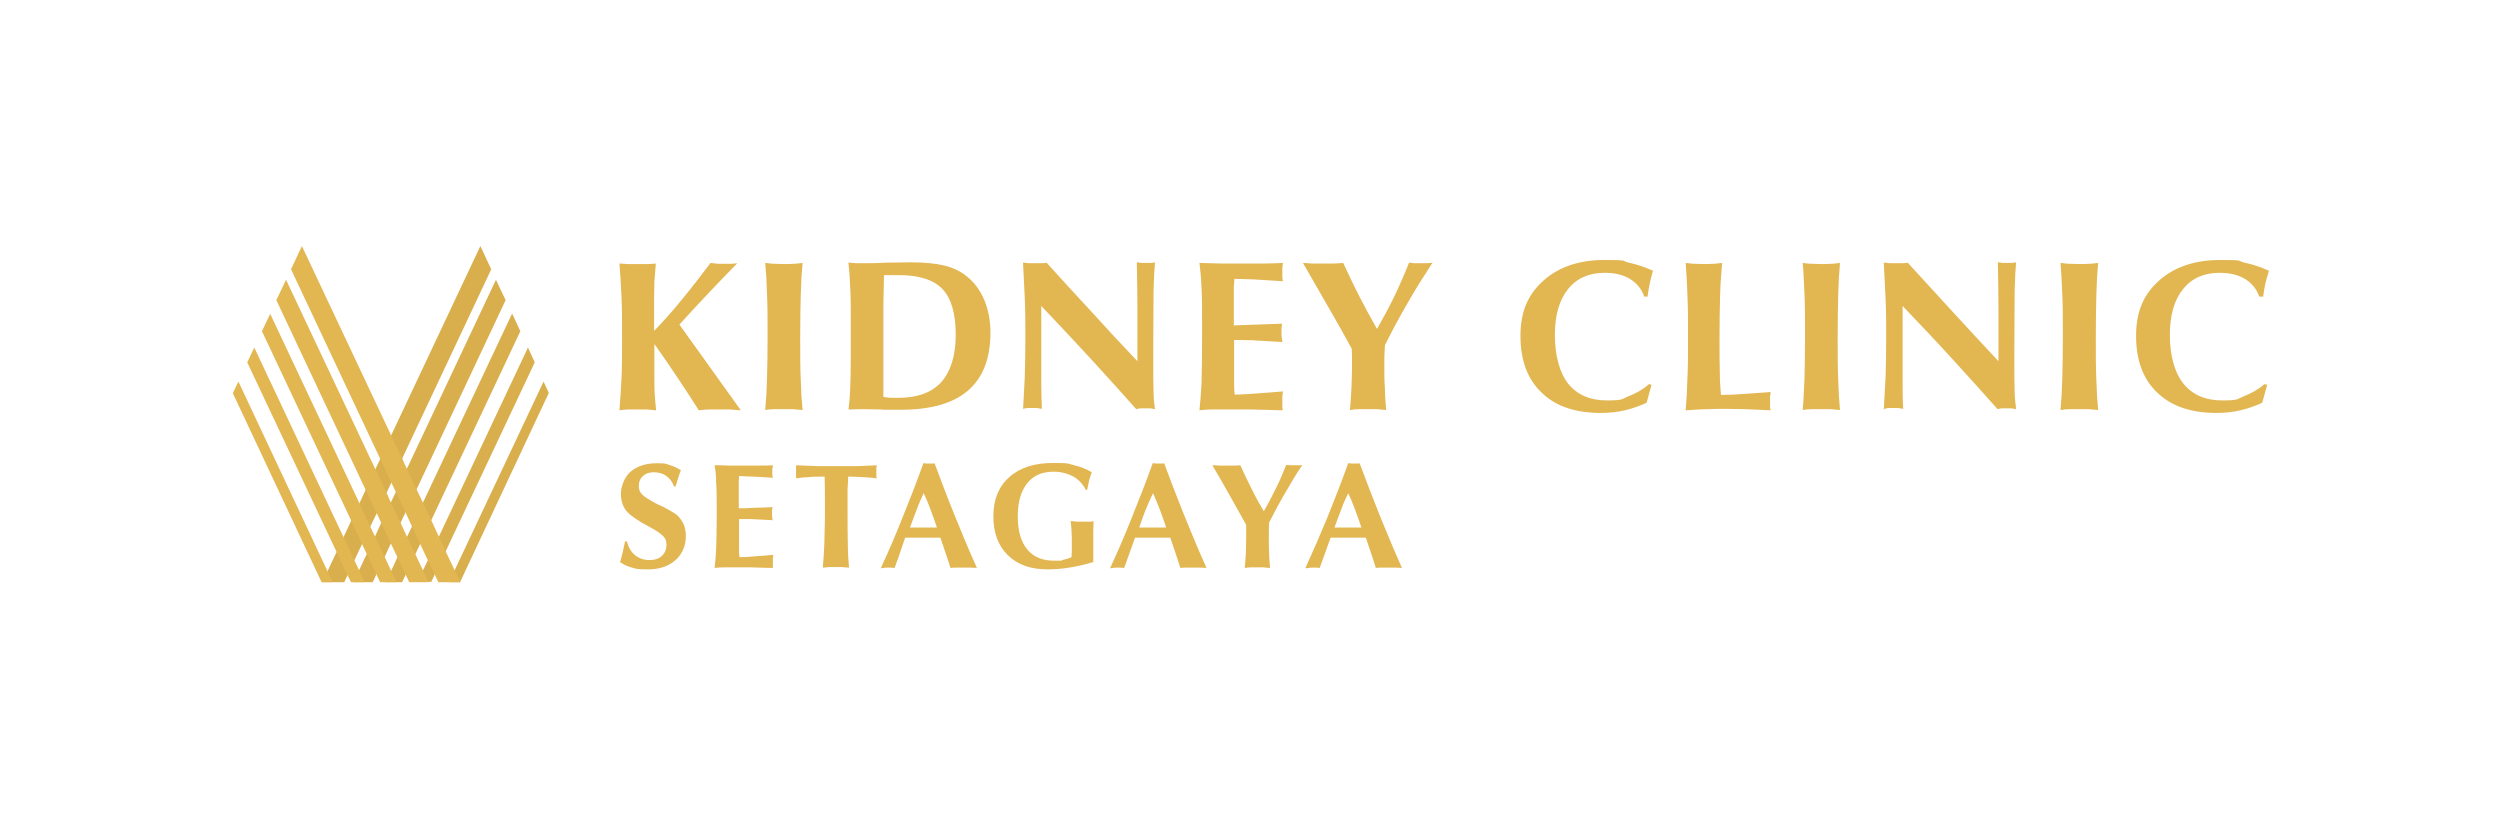 <?xml version="1.0" encoding="UTF-8"?>
<svg xmlns="http://www.w3.org/2000/svg" xmlns:xlink="http://www.w3.org/1999/xlink" width="233px" height="77px" viewBox="0 0 233 77" version="1.1">
<g id="surface1">
<path style=" stroke:none;fill-rule:nonzero;fill:rgb(85.098%,68.627%,30.588%);fill-opacity:1;" d="M 41.867 54.258 L 42.879 54.258 L 51.152 36.617 L 50.66 35.559 L 42.359 53.176 L 41.84 54.258 Z M 37.48 42.742 L 45.785 25.098 L 44.77 22.93 L 36.469 40.547 L 35.453 42.742 L 34.988 43.715 L 34.086 45.641 L 33.508 46.887 L 32.742 48.512 L 32.027 50.031 L 31.398 51.387 L 30.551 53.176 L 30.027 54.258 L 32.086 54.258 L 32.414 53.555 L 33.043 52.199 L 33.754 50.68 L 34.523 49.055 L 35.125 47.809 L 36.031 45.91 L 36.496 44.938 L 37.535 42.77 Z M 38.824 45.613 L 47.125 27.973 L 46.223 26.074 L 37.922 43.691 L 36.879 45.883 L 36.414 46.859 L 35.508 48.785 L 34.934 50.031 L 34.168 51.656 L 33.453 53.176 L 32.934 54.258 L 34.742 54.258 L 35.07 53.555 L 35.836 51.93 L 36.414 50.68 L 37.316 48.758 L 37.781 47.781 Z M 41.535 51.387 L 49.84 33.77 L 49.207 32.391 L 40.906 50.004 L 39.895 52.172 L 39.426 53.148 L 38.906 54.23 L 40.195 54.23 L 41.535 51.359 Z M 40.195 48.484 L 48.496 30.871 L 47.73 29.219 L 39.426 46.832 L 38.414 49.027 L 37.949 50.004 L 37.043 51.93 L 36.469 53.176 L 35.949 54.258 L 37.48 54.258 L 37.809 53.555 L 38.715 51.629 L 39.18 50.656 L 40.195 48.461 Z M 40.195 48.484 "/>
<path style=" stroke:none;fill-rule:nonzero;fill:rgb(88.627%,71.373%,31.765%);fill-opacity:1;" d="M 29.973 54.258 L 21.699 36.645 "/>
<path style=" stroke:none;fill-rule:nonzero;fill:rgb(88.627%,71.373%,31.765%);fill-opacity:1;" d="M 36.441 44.91 L 36.906 45.883 L 37.809 47.781 L 38.387 49.055 L 39.152 50.68 L 39.867 52.199 L 40.523 53.555 L 40.852 54.258 L 42.906 54.258 L 42.387 53.176 L 41.535 51.387 L 40.906 50.031 L 40.195 48.484 L 39.426 46.859 L 38.824 45.613 L 37.922 43.691 L 37.48 42.742 L 36.441 40.547 L 28.137 22.93 L 27.125 25.098 L 35.426 42.742 Z M 36.441 44.91 "/>
<path style=" stroke:none;fill-rule:nonzero;fill:rgb(88.627%,71.373%,31.765%);fill-opacity:1;" d="M 35.098 47.781 L 35.535 48.758 L 36.441 50.68 L 37.043 51.93 L 37.809 53.555 L 38.141 54.258 L 39.949 54.258 L 39.426 53.176 L 38.715 51.656 L 37.922 50.004 L 37.344 48.758 L 36.441 46.859 L 36.004 45.883 L 34.961 43.691 L 26.66 26.074 L 25.754 27.973 L 34.059 45.613 Z M 35.098 47.781 "/>
<path style=" stroke:none;fill-rule:nonzero;fill:rgb(88.627%,71.373%,31.765%);fill-opacity:1;" d="M 33.727 50.68 L 34.195 51.656 L 35.098 53.555 L 35.426 54.258 L 36.961 54.258 L 36.441 53.176 L 35.863 51.93 L 34.961 50.031 L 34.496 49.055 L 33.48 46.859 L 25.18 29.246 L 24.414 30.871 L 32.715 48.484 Z M 33.727 50.68 "/>
<path style=" stroke:none;fill-rule:nonzero;fill:rgb(88.627%,71.373%,31.765%);fill-opacity:1;" d="M 32.359 53.555 L 32.715 54.258 L 33.973 54.258 L 33.48 53.176 L 33.016 52.199 L 32 50.031 L 23.699 32.391 L 23.043 33.77 L 31.344 51.387 Z M 32.359 53.555 "/>
<path style=" stroke:none;fill-rule:nonzero;fill:rgb(88.627%,71.373%,31.765%);fill-opacity:1;" d="M 29.973 54.258 L 31.016 54.258 L 30.496 53.176 L 22.219 35.559 L 21.699 36.645 L 29.973 54.258 "/>
<path style=" stroke:none;fill-rule:nonzero;fill:rgb(88.627%,71.373%,31.765%);fill-opacity:1;" d="M 57.785 52.414 C 57.867 52.145 57.949 51.82 58.031 51.496 C 58.113 51.168 58.168 50.844 58.25 50.465 L 58.441 50.465 C 58.551 51.008 58.824 51.441 59.18 51.738 C 59.539 52.035 60.004 52.199 60.523 52.199 C 61.043 52.199 61.402 52.062 61.676 51.82 C 61.949 51.574 62.113 51.223 62.113 50.789 C 62.113 50.355 62.031 50.223 61.84 50.004 C 61.648 49.789 61.211 49.461 60.496 49.082 C 59.402 48.512 58.688 48 58.359 47.594 C 58.031 47.16 57.867 46.645 57.867 46.02 C 57.867 45.398 58.168 44.477 58.77 43.961 C 59.375 43.445 60.195 43.176 61.184 43.176 C 62.168 43.176 62.031 43.23 62.387 43.336 C 62.77 43.445 63.098 43.609 63.457 43.824 C 63.348 44.098 63.266 44.367 63.184 44.609 C 63.098 44.855 63.043 45.098 62.961 45.344 L 62.824 45.344 C 62.688 44.938 62.441 44.609 62.113 44.367 C 61.785 44.125 61.375 44.016 60.934 44.016 C 60.496 44.016 60.195 44.125 59.922 44.367 C 59.676 44.582 59.539 44.883 59.539 45.262 C 59.539 45.641 59.621 45.832 59.812 46.047 C 60.004 46.266 60.414 46.535 61.07 46.887 C 61.211 46.969 61.43 47.078 61.703 47.184 C 62.441 47.566 62.934 47.863 63.156 48.051 C 63.402 48.324 63.594 48.594 63.73 48.895 C 63.84 49.191 63.922 49.543 63.922 49.922 C 63.922 50.871 63.594 51.629 62.961 52.199 C 62.332 52.77 61.457 53.066 60.387 53.066 C 59.32 53.066 59.32 53.012 58.906 52.902 C 58.496 52.797 58.141 52.633 57.84 52.414 Z M 57.785 52.414 "/>
<path style=" stroke:none;fill-rule:nonzero;fill:rgb(88.627%,71.373%,31.765%);fill-opacity:1;" d="M 66.605 52.902 C 66.66 52.414 66.715 51.848 66.742 51.223 C 66.77 50.602 66.797 49.57 66.797 48.16 L 66.797 47.457 C 66.797 46.398 66.797 45.559 66.742 44.965 C 66.742 44.367 66.688 43.824 66.605 43.363 C 67.047 43.363 67.484 43.363 67.977 43.391 C 68.441 43.391 68.938 43.391 69.43 43.391 C 69.922 43.391 70.414 43.391 70.824 43.391 C 71.238 43.391 71.648 43.391 72.031 43.363 C 72.031 43.527 72.004 43.637 71.977 43.715 C 71.977 43.797 71.977 43.879 71.977 43.961 C 71.977 44.043 71.977 44.125 71.977 44.176 C 71.977 44.258 71.977 44.367 72.031 44.531 C 71.348 44.477 70.742 44.449 70.223 44.422 C 69.73 44.422 69.266 44.367 68.879 44.367 C 68.879 44.531 68.852 44.719 68.852 44.91 C 68.852 45.098 68.852 45.398 68.852 45.75 L 68.852 47.375 C 69.156 47.375 69.676 47.375 70.387 47.32 C 71.102 47.32 71.648 47.266 72.004 47.266 C 72.004 47.402 71.949 47.512 71.949 47.617 C 71.949 47.699 71.949 47.781 71.949 47.863 C 71.949 48 71.949 48.16 72.004 48.434 L 72.004 48.484 C 71.156 48.434 70.496 48.406 70.059 48.379 C 69.621 48.379 69.211 48.379 68.879 48.379 L 68.879 50.059 C 68.879 50.656 68.879 51.09 68.879 51.332 C 68.879 51.574 68.879 51.766 68.938 51.93 C 69.348 51.93 69.84 51.902 70.359 51.848 C 70.883 51.82 71.457 51.766 72.059 51.711 C 72.059 51.82 72.059 51.902 72.031 51.98 C 72.031 52.062 72.031 52.172 72.031 52.254 C 72.031 52.336 72.031 52.469 72.031 52.633 C 72.031 52.797 72.031 52.875 72.031 52.93 C 71.102 52.93 70.387 52.875 69.867 52.875 C 69.375 52.875 68.965 52.875 68.66 52.875 C 68.359 52.875 67.867 52.875 67.539 52.875 C 67.211 52.875 66.906 52.902 66.605 52.93 Z M 66.605 52.902 "/>
<path style=" stroke:none;fill-rule:nonzero;fill:rgb(88.627%,71.373%,31.765%);fill-opacity:1;" d="M 76.688 52.902 C 76.746 52.199 76.801 51.469 76.828 50.68 C 76.828 49.895 76.883 49.055 76.883 48.133 C 76.883 47.211 76.883 47.32 76.883 46.672 C 76.883 45.992 76.883 45.234 76.855 44.422 L 76.551 44.422 C 76.113 44.422 75.703 44.422 75.32 44.477 C 74.938 44.477 74.551 44.531 74.195 44.582 C 74.195 44.531 74.195 44.449 74.195 44.285 C 74.195 44.125 74.195 44.016 74.195 43.934 C 74.195 43.852 74.195 43.715 74.195 43.527 C 74.195 43.445 74.195 43.391 74.195 43.363 C 74.965 43.391 75.648 43.418 76.25 43.445 C 76.855 43.445 77.402 43.445 77.949 43.445 C 78.496 43.445 79.047 43.445 79.676 43.445 C 80.277 43.445 80.965 43.391 81.703 43.363 C 81.703 43.445 81.703 43.555 81.676 43.637 C 81.676 43.742 81.676 43.852 81.676 43.934 C 81.676 44.016 81.676 44.125 81.676 44.23 C 81.676 44.34 81.676 44.449 81.703 44.582 C 81.348 44.531 80.965 44.504 80.551 44.477 C 80.168 44.477 79.758 44.422 79.32 44.422 L 79.047 44.422 C 79.047 44.773 79.02 45.152 78.992 45.586 C 78.992 45.992 78.992 46.617 78.992 47.43 C 78.992 48.867 78.992 50.004 79.02 50.789 C 79.02 51.574 79.074 52.309 79.129 52.902 C 78.91 52.902 78.691 52.875 78.496 52.848 C 78.305 52.848 78.113 52.848 77.922 52.848 C 77.73 52.848 77.566 52.848 77.375 52.848 C 77.184 52.848 76.992 52.875 76.773 52.902 Z M 76.688 52.902 "/>
<path style=" stroke:none;fill-rule:nonzero;fill:rgb(88.627%,71.373%,31.765%);fill-opacity:1;" d="M 84.773 49.164 L 84.828 49.164 C 85.375 49.164 85.785 49.164 86.059 49.164 C 86.332 49.164 86.359 49.164 86.527 49.164 C 86.691 49.164 86.965 49.164 87.32 49.164 C 87.129 48.594 86.938 48.051 86.746 47.539 C 86.555 46.996 86.332 46.48 86.086 45.965 C 85.867 46.453 85.621 46.969 85.43 47.512 C 85.211 48.051 85.02 48.594 84.801 49.191 Z M 82.113 52.902 C 82.801 51.414 83.484 49.84 84.113 48.242 C 84.773 46.617 85.43 44.938 86.059 43.176 C 86.168 43.176 86.25 43.176 86.332 43.203 C 86.418 43.203 86.527 43.203 86.609 43.203 C 86.691 43.203 86.773 43.203 86.855 43.203 C 86.938 43.203 87.02 43.203 87.102 43.176 C 87.676 44.719 88.277 46.316 88.938 47.945 C 89.594 49.57 90.277 51.223 91.047 52.93 C 90.855 52.93 90.691 52.902 90.473 52.902 C 90.25 52.902 90.059 52.902 89.812 52.902 C 89.566 52.902 89.375 52.902 89.156 52.902 C 88.965 52.902 88.773 52.902 88.582 52.93 C 88.473 52.578 88.363 52.199 88.223 51.82 C 88.086 51.414 87.895 50.871 87.648 50.113 C 87.457 50.113 87.238 50.113 87.02 50.113 C 86.801 50.113 86.445 50.113 86.004 50.113 C 85.566 50.113 85.211 50.113 84.992 50.113 C 84.773 50.113 84.555 50.113 84.359 50.113 C 84.086 50.898 83.895 51.496 83.758 51.875 C 83.621 52.281 83.484 52.605 83.375 52.93 C 83.238 52.93 83.129 52.902 83.02 52.902 C 82.938 52.902 82.855 52.902 82.746 52.902 C 82.609 52.902 82.414 52.902 82.141 52.957 C 82.113 52.957 82.086 52.957 82.059 52.957 Z M 82.113 52.902 "/>
<path style=" stroke:none;fill-rule:nonzero;fill:rgb(88.627%,71.373%,31.765%);fill-opacity:1;" d="M 101.867 52.391 C 101.074 52.633 100.336 52.797 99.648 52.902 C 98.965 53.012 98.281 53.066 97.648 53.066 C 96.059 53.066 94.828 52.633 93.922 51.738 C 93.02 50.844 92.582 49.652 92.582 48.105 C 92.582 46.562 93.074 45.344 94.059 44.477 C 95.047 43.582 96.418 43.148 98.145 43.148 C 99.867 43.148 99.539 43.23 100.117 43.363 C 100.719 43.5 101.266 43.715 101.758 44.016 C 101.648 44.34 101.539 44.609 101.484 44.883 C 101.43 45.152 101.375 45.426 101.32 45.668 L 101.211 45.668 C 100.91 45.098 100.5 44.664 100.008 44.395 C 99.484 44.125 98.883 43.961 98.199 43.961 C 97.129 43.961 96.309 44.312 95.73 45.043 C 95.156 45.777 94.855 46.777 94.855 48.133 C 94.855 49.488 95.156 50.492 95.73 51.195 C 96.309 51.902 97.129 52.254 98.227 52.254 C 99.32 52.254 98.828 52.254 99.102 52.172 C 99.375 52.117 99.621 52.035 99.867 51.93 C 99.867 51.711 99.895 51.496 99.895 51.277 C 99.895 51.062 99.895 50.844 99.895 50.629 C 99.895 50.246 99.895 49.867 99.867 49.543 C 99.867 49.191 99.812 48.895 99.785 48.566 C 99.949 48.566 100.145 48.594 100.336 48.621 C 100.527 48.621 100.719 48.621 100.938 48.621 C 101.156 48.621 101.293 48.621 101.457 48.621 C 101.621 48.621 101.785 48.621 101.922 48.566 C 101.922 48.895 101.895 49.246 101.895 49.598 C 101.895 49.949 101.895 50.328 101.895 50.762 C 101.895 51.195 101.895 51.547 101.895 51.766 C 101.895 51.98 101.895 52.199 101.895 52.391 Z M 101.867 52.391 "/>
<path style=" stroke:none;fill-rule:nonzero;fill:rgb(88.627%,71.373%,31.765%);fill-opacity:1;" d="M 106.172 49.164 L 106.199 49.164 C 106.746 49.164 107.156 49.164 107.43 49.164 C 107.703 49.164 107.73 49.164 107.898 49.164 C 108.062 49.164 108.336 49.164 108.691 49.164 C 108.5 48.594 108.309 48.051 108.117 47.539 C 107.898 46.996 107.703 46.48 107.457 45.965 C 107.238 46.453 106.992 46.969 106.773 47.512 C 106.555 48.051 106.363 48.594 106.172 49.191 Z M 103.484 52.902 C 104.172 51.414 104.855 49.84 105.484 48.242 C 106.145 46.617 106.801 44.938 107.43 43.176 C 107.539 43.176 107.621 43.176 107.73 43.203 C 107.844 43.203 107.926 43.203 108.008 43.203 C 108.09 43.203 108.172 43.203 108.254 43.203 C 108.336 43.203 108.418 43.203 108.5 43.176 C 109.074 44.719 109.676 46.316 110.336 47.945 C 110.992 49.57 111.68 51.223 112.445 52.93 C 112.254 52.93 112.09 52.902 111.871 52.902 C 111.68 52.902 111.457 52.902 111.211 52.902 C 110.965 52.902 110.773 52.902 110.582 52.902 C 110.391 52.902 110.199 52.902 110.008 52.93 C 109.898 52.578 109.762 52.199 109.648 51.82 C 109.512 51.414 109.32 50.871 109.074 50.113 C 108.883 50.113 108.664 50.113 108.445 50.113 C 108.227 50.113 107.871 50.113 107.43 50.113 C 106.992 50.113 106.637 50.113 106.418 50.113 C 106.172 50.113 105.98 50.113 105.785 50.113 C 105.512 50.898 105.293 51.496 105.156 51.875 C 105.02 52.281 104.883 52.605 104.773 52.93 C 104.637 52.93 104.527 52.902 104.418 52.902 C 104.309 52.902 104.227 52.902 104.145 52.902 C 104.008 52.902 103.812 52.902 103.539 52.957 C 103.512 52.957 103.484 52.957 103.457 52.957 Z M 103.484 52.902 "/>
<path style=" stroke:none;fill-rule:nonzero;fill:rgb(88.627%,71.373%,31.765%);fill-opacity:1;" d="M 116.145 48.918 C 115.707 48.105 115.211 47.266 114.719 46.371 C 114.227 45.477 113.652 44.477 112.992 43.363 C 113.184 43.363 113.402 43.363 113.625 43.391 C 113.844 43.391 114.062 43.391 114.309 43.391 C 114.555 43.391 114.773 43.391 114.992 43.391 C 115.211 43.391 115.402 43.391 115.598 43.363 C 115.926 44.098 116.281 44.828 116.637 45.531 C 116.992 46.266 117.375 46.969 117.789 47.645 C 118.199 46.941 118.555 46.238 118.91 45.531 C 119.266 44.828 119.57 44.098 119.871 43.336 C 119.98 43.336 120.09 43.336 120.227 43.363 C 120.363 43.363 120.5 43.363 120.637 43.363 C 120.773 43.363 120.91 43.363 121.02 43.363 C 121.156 43.363 121.266 43.363 121.379 43.336 C 120.801 44.176 120.281 45.07 119.762 45.965 C 119.238 46.859 118.746 47.781 118.281 48.703 C 118.281 48.945 118.254 49.219 118.254 49.461 C 118.254 49.707 118.254 49.977 118.254 50.223 C 118.254 50.629 118.254 51.062 118.281 51.523 C 118.281 51.98 118.336 52.441 118.363 52.93 C 118.145 52.93 117.953 52.902 117.762 52.875 C 117.57 52.875 117.375 52.875 117.211 52.875 C 117.047 52.875 116.855 52.875 116.637 52.875 C 116.445 52.875 116.227 52.902 116.008 52.93 C 116.062 52.469 116.09 51.98 116.117 51.523 C 116.117 51.062 116.145 50.574 116.145 50.113 C 116.145 49.652 116.145 49.812 116.145 49.652 C 116.145 49.488 116.145 49.246 116.145 48.945 Z M 116.145 48.918 "/>
<path style=" stroke:none;fill-rule:nonzero;fill:rgb(88.627%,71.373%,31.765%);fill-opacity:1;" d="M 124.363 49.164 L 124.391 49.164 C 124.938 49.164 125.352 49.164 125.625 49.164 C 125.898 49.164 125.926 49.164 126.09 49.164 C 126.254 49.164 126.527 49.164 126.883 49.164 C 126.691 48.594 126.5 48.051 126.309 47.539 C 126.117 46.996 125.898 46.48 125.652 45.965 C 125.406 46.453 125.184 46.969 124.992 47.512 C 124.773 48.051 124.582 48.594 124.363 49.191 Z M 121.68 52.902 C 122.363 51.414 123.047 49.84 123.707 48.242 C 124.363 46.617 125.02 44.938 125.652 43.176 C 125.762 43.176 125.844 43.176 125.953 43.203 C 126.062 43.203 126.145 43.203 126.227 43.203 C 126.309 43.203 126.391 43.203 126.473 43.203 C 126.555 43.203 126.637 43.203 126.719 43.176 C 127.297 44.719 127.898 46.316 128.555 47.945 C 129.215 49.57 129.898 51.223 130.664 52.93 C 130.473 52.93 130.281 52.902 130.09 52.902 C 129.898 52.902 129.68 52.902 129.434 52.902 C 129.188 52.902 128.992 52.902 128.801 52.902 C 128.609 52.902 128.418 52.902 128.227 52.93 C 128.117 52.578 128.008 52.199 127.871 51.82 C 127.734 51.414 127.543 50.871 127.297 50.113 C 127.102 50.113 126.883 50.113 126.664 50.113 C 126.445 50.113 126.09 50.113 125.652 50.113 C 125.211 50.113 124.855 50.113 124.637 50.113 C 124.418 50.113 124.199 50.113 124.008 50.113 C 123.734 50.898 123.516 51.496 123.379 51.875 C 123.238 52.281 123.102 52.605 122.992 52.93 C 122.855 52.93 122.746 52.902 122.664 52.902 C 122.582 52.902 122.473 52.902 122.391 52.902 C 122.254 52.902 122.062 52.902 121.789 52.957 C 121.762 52.957 121.734 52.957 121.707 52.957 Z M 121.68 52.902 "/>
<path style=" stroke:none;fill-rule:nonzero;fill:rgb(88.627%,71.373%,31.765%);fill-opacity:1;" d="M 61.043 30.762 C 61.895 29.867 62.77 28.895 63.621 27.836 C 64.469 26.805 65.348 25.668 66.223 24.504 C 66.469 24.531 66.688 24.559 66.906 24.586 C 67.102 24.586 67.293 24.586 67.484 24.586 C 67.676 24.586 67.867 24.586 68.086 24.586 C 68.305 24.586 68.523 24.559 68.715 24.531 C 67.84 25.426 66.961 26.344 66.059 27.293 C 65.156 28.242 64.25 29.219 63.32 30.25 L 69.047 38.242 C 68.688 38.215 68.332 38.188 68.004 38.16 C 67.676 38.16 67.375 38.16 67.102 38.16 C 66.824 38.16 66.496 38.16 66.168 38.16 C 65.84 38.16 65.512 38.188 65.129 38.242 C 64.469 37.188 63.785 36.156 63.098 35.125 C 62.414 34.098 61.703 33.066 60.988 32.062 L 60.988 35.234 C 60.988 35.695 60.988 36.184 61.016 36.699 C 61.043 37.188 61.098 37.699 61.152 38.242 C 60.824 38.215 60.551 38.188 60.25 38.16 C 59.977 38.16 59.703 38.16 59.457 38.16 C 59.207 38.16 58.906 38.16 58.633 38.16 C 58.359 38.16 58.059 38.188 57.73 38.242 C 57.812 37.32 57.867 36.344 57.922 35.289 C 57.977 34.23 57.977 32.93 57.977 31.414 C 57.977 29.895 57.977 28.73 57.922 27.621 C 57.867 26.508 57.812 25.477 57.73 24.559 C 57.977 24.559 58.223 24.609 58.496 24.609 C 58.77 24.609 59.098 24.609 59.43 24.609 C 59.758 24.609 60.086 24.609 60.359 24.609 C 60.633 24.609 60.879 24.586 61.125 24.559 C 61.07 25.152 61.043 25.723 60.988 26.238 C 60.988 26.777 60.961 27.266 60.961 27.754 L 60.961 30.816 Z M 61.043 30.762 "/>
<path style=" stroke:none;fill-rule:nonzero;fill:rgb(88.627%,71.373%,31.765%);fill-opacity:1;" d="M 71.32 38.215 C 71.402 37.32 71.457 36.371 71.484 35.371 C 71.512 34.34 71.539 33.012 71.539 31.387 C 71.539 29.762 71.539 28.461 71.484 27.375 C 71.457 26.293 71.402 25.344 71.32 24.504 C 71.621 24.531 71.895 24.586 72.195 24.586 C 72.496 24.586 72.77 24.609 73.074 24.609 C 73.375 24.609 73.676 24.609 73.949 24.586 C 74.223 24.586 74.523 24.531 74.801 24.504 C 74.715 25.371 74.66 26.32 74.633 27.402 C 74.605 28.488 74.578 29.816 74.578 31.387 C 74.578 32.957 74.578 34.449 74.633 35.453 C 74.66 36.453 74.715 37.375 74.801 38.215 C 74.469 38.188 74.168 38.16 73.867 38.133 C 73.594 38.133 73.32 38.133 73.047 38.133 C 72.77 38.133 72.496 38.133 72.195 38.133 C 71.922 38.133 71.594 38.16 71.266 38.215 Z M 71.32 38.215 "/>
<path style=" stroke:none;fill-rule:nonzero;fill:rgb(88.627%,71.373%,31.765%);fill-opacity:1;" d="M 82.332 36.996 C 82.582 37.023 82.828 37.078 83.074 37.078 C 83.32 37.078 83.539 37.078 83.73 37.078 C 85.512 37.078 86.828 36.59 87.73 35.613 C 88.609 34.609 89.074 33.148 89.074 31.195 C 89.074 29.246 88.664 27.809 87.84 26.941 C 87.02 26.074 85.648 25.641 83.758 25.641 C 81.867 25.641 83.348 25.641 82.938 25.641 C 82.719 25.641 82.527 25.641 82.387 25.641 C 82.387 26.535 82.332 27.484 82.332 28.516 C 82.332 29.543 82.332 30.684 82.332 31.957 C 82.332 33.23 82.332 34.312 82.332 34.992 C 82.332 35.695 82.332 36.32 82.332 36.941 M 79.074 38.215 C 79.156 37.621 79.211 36.969 79.238 36.238 C 79.266 35.504 79.293 34.477 79.293 33.148 L 79.293 30.273 C 79.293 28.785 79.293 27.621 79.238 26.777 C 79.211 25.938 79.156 25.18 79.074 24.477 C 79.32 24.477 79.594 24.531 79.84 24.531 C 80.086 24.531 80.359 24.531 80.664 24.531 C 81.102 24.531 81.758 24.531 82.691 24.477 C 83.621 24.477 84.305 24.449 84.801 24.449 C 86.168 24.449 87.238 24.559 88.004 24.746 C 88.801 24.938 89.484 25.262 90.059 25.723 C 90.801 26.293 91.348 27.051 91.73 27.945 C 92.113 28.867 92.309 29.867 92.309 31.008 C 92.309 33.391 91.621 35.18 90.223 36.398 C 88.828 37.594 86.746 38.188 83.977 38.188 C 81.211 38.188 82.855 38.188 82.086 38.16 C 81.32 38.16 80.801 38.133 80.523 38.133 C 80.25 38.133 79.895 38.133 79.43 38.16 C 79.266 38.16 79.156 38.16 79.074 38.16 "/>
<path style=" stroke:none;fill-rule:nonzero;fill:rgb(88.627%,71.373%,31.765%);fill-opacity:1;" d="M 95.348 38.215 C 95.402 37.238 95.457 36.211 95.512 35.098 C 95.539 33.988 95.566 32.797 95.566 31.469 C 95.566 30.141 95.566 29.055 95.512 27.863 C 95.457 26.699 95.402 25.559 95.348 24.477 C 95.512 24.477 95.676 24.504 95.867 24.531 C 96.059 24.531 96.254 24.531 96.445 24.531 C 96.637 24.531 96.828 24.531 97.02 24.531 C 97.211 24.531 97.375 24.531 97.539 24.477 C 98.91 25.992 100.309 27.539 101.73 29.055 C 103.129 30.602 104.555 32.145 106.008 33.664 L 106.008 31.305 C 106.008 30.871 106.008 30.031 106.008 28.758 C 106.008 27.484 105.98 26.074 105.953 24.449 C 106.09 24.449 106.199 24.477 106.336 24.504 C 106.473 24.504 106.609 24.504 106.773 24.504 C 106.938 24.504 107.102 24.504 107.238 24.504 C 107.375 24.504 107.512 24.477 107.648 24.449 C 107.594 25.02 107.539 25.887 107.512 27.078 C 107.512 28.27 107.484 30.168 107.484 32.797 L 107.484 33.906 C 107.484 34.965 107.484 35.832 107.512 36.453 C 107.512 37.078 107.566 37.645 107.648 38.133 C 107.484 38.105 107.348 38.078 107.211 38.055 C 107.074 38.055 106.91 38.055 106.801 38.055 C 106.691 38.055 106.527 38.055 106.363 38.055 C 106.227 38.055 106.062 38.078 105.898 38.133 C 104.637 36.699 103.266 35.207 101.84 33.637 C 100.391 32.062 98.801 30.355 97.047 28.516 L 97.047 34.367 C 97.047 34.609 97.047 35.07 97.047 35.75 C 97.047 36.426 97.074 37.211 97.102 38.105 C 96.938 38.078 96.773 38.055 96.637 38.027 C 96.5 38.027 96.363 38.027 96.227 38.027 C 96.086 38.027 95.949 38.027 95.812 38.027 C 95.676 38.027 95.512 38.055 95.348 38.105 Z M 95.348 38.215 "/>
<path style=" stroke:none;fill-rule:nonzero;fill:rgb(88.627%,71.373%,31.765%);fill-opacity:1;" d="M 111.789 38.215 C 111.871 37.512 111.926 36.699 111.98 35.777 C 112.008 34.855 112.035 33.391 112.035 31.359 L 112.035 30.355 C 112.035 28.84 112.035 27.645 111.98 26.805 C 111.953 25.938 111.871 25.18 111.789 24.504 C 112.418 24.504 113.074 24.559 113.734 24.559 C 114.418 24.559 115.102 24.559 115.844 24.559 C 116.582 24.559 117.238 24.559 117.844 24.559 C 118.445 24.559 119.02 24.531 119.57 24.504 C 119.543 24.719 119.516 24.91 119.516 25.02 C 119.516 25.152 119.516 25.262 119.516 25.371 C 119.516 25.477 119.516 25.586 119.516 25.695 C 119.516 25.805 119.516 25.992 119.57 26.211 C 118.555 26.156 117.707 26.102 116.965 26.047 C 116.227 26.02 115.598 25.992 115.047 25.992 C 115.047 26.238 114.992 26.48 114.992 26.777 C 114.992 27.051 114.992 27.457 114.992 28 L 114.992 30.328 C 115.43 30.328 116.145 30.273 117.156 30.25 C 118.172 30.223 118.938 30.195 119.488 30.168 C 119.461 30.383 119.434 30.547 119.434 30.656 C 119.434 30.762 119.434 30.898 119.434 31.008 C 119.434 31.168 119.434 31.441 119.516 31.82 L 119.516 31.875 C 118.281 31.793 117.348 31.766 116.719 31.711 C 116.062 31.711 115.512 31.684 115.02 31.684 L 115.02 34.098 C 115.02 34.965 115.02 35.559 115.02 35.91 C 115.02 36.266 115.047 36.535 115.074 36.777 C 115.68 36.777 116.363 36.727 117.102 36.672 C 117.844 36.617 118.664 36.562 119.57 36.48 C 119.57 36.617 119.543 36.754 119.516 36.859 C 119.516 36.996 119.516 37.105 119.516 37.266 C 119.516 37.43 119.516 37.594 119.516 37.809 C 119.516 38.027 119.543 38.188 119.543 38.242 C 118.199 38.188 117.156 38.188 116.445 38.16 C 115.734 38.16 115.129 38.16 114.691 38.16 C 114.254 38.16 113.539 38.16 113.074 38.16 C 112.609 38.16 112.172 38.188 111.762 38.242 Z M 111.789 38.215 "/>
<path style=" stroke:none;fill-rule:nonzero;fill:rgb(88.627%,71.373%,31.765%);fill-opacity:1;" d="M 125.98 32.496 C 125.352 31.332 124.664 30.113 123.926 28.84 C 123.184 27.539 122.363 26.102 121.434 24.504 C 121.707 24.504 122.008 24.559 122.336 24.559 C 122.637 24.559 122.992 24.559 123.324 24.559 C 123.652 24.559 124.008 24.559 124.309 24.559 C 124.609 24.559 124.91 24.531 125.184 24.504 C 125.68 25.559 126.172 26.617 126.691 27.621 C 127.215 28.648 127.762 29.652 128.336 30.656 C 128.91 29.652 129.461 28.648 129.953 27.621 C 130.445 26.59 130.91 25.531 131.324 24.477 C 131.488 24.477 131.652 24.531 131.844 24.531 C 132.008 24.531 132.227 24.531 132.418 24.531 C 132.609 24.531 132.801 24.531 132.992 24.531 C 133.188 24.531 133.352 24.504 133.516 24.477 C 132.719 25.695 131.926 26.941 131.188 28.242 C 130.445 29.516 129.734 30.844 129.074 32.172 C 129.074 32.523 129.02 32.875 129.02 33.258 C 129.02 33.609 129.02 33.988 129.02 34.34 C 129.02 34.91 129.02 35.531 129.074 36.184 C 129.074 36.832 129.133 37.512 129.188 38.215 C 128.883 38.188 128.582 38.16 128.309 38.133 C 128.035 38.133 127.762 38.133 127.516 38.133 C 127.27 38.133 126.992 38.133 126.719 38.133 C 126.418 38.133 126.145 38.16 125.816 38.215 C 125.871 37.539 125.926 36.859 125.953 36.184 C 125.98 35.504 126.008 34.828 126.008 34.176 C 126.008 33.527 126.008 33.742 126.008 33.5 C 126.008 33.258 126.008 32.93 125.98 32.496 Z M 125.98 32.496 "/>
<path style=" stroke:none;fill-rule:nonzero;fill:rgb(88.627%,71.373%,31.765%);fill-opacity:1;" d="M 153.516 27.645 L 153.242 27.645 C 153.023 26.969 152.586 26.426 151.953 26.02 C 151.297 25.613 150.504 25.426 149.543 25.426 C 148.09 25.426 146.941 25.938 146.145 26.941 C 145.324 27.945 144.914 29.383 144.914 31.223 C 144.914 33.066 145.324 34.691 146.145 35.75 C 146.969 36.777 148.172 37.32 149.762 37.32 C 151.352 37.32 151.133 37.188 151.816 36.914 C 152.504 36.645 153.133 36.293 153.68 35.805 L 153.926 35.859 L 153.461 37.539 C 152.805 37.836 152.145 38.078 151.434 38.242 C 150.723 38.406 149.98 38.488 149.215 38.488 C 146.832 38.488 144.969 37.863 143.68 36.59 C 142.363 35.344 141.707 33.582 141.707 31.305 C 141.707 29.027 142.418 27.43 143.844 26.156 C 145.27 24.883 147.16 24.23 149.543 24.23 C 151.926 24.23 151.051 24.312 151.789 24.477 C 152.531 24.637 153.297 24.883 154.062 25.234 C 153.953 25.586 153.844 25.992 153.762 26.398 C 153.68 26.805 153.598 27.211 153.543 27.672 Z M 153.516 27.645 "/>
<path style=" stroke:none;fill-rule:nonzero;fill:rgb(88.627%,71.373%,31.765%);fill-opacity:1;" d="M 157.105 38.215 C 157.188 37.293 157.242 36.293 157.27 35.234 C 157.324 34.176 157.324 32.875 157.324 31.387 C 157.324 29.895 157.324 28.676 157.27 27.539 C 157.242 26.426 157.16 25.398 157.105 24.504 C 157.379 24.531 157.68 24.586 157.953 24.586 C 158.258 24.586 158.531 24.609 158.805 24.609 C 159.078 24.609 159.379 24.609 159.652 24.586 C 159.926 24.586 160.23 24.531 160.504 24.504 C 160.422 25.426 160.34 26.453 160.312 27.566 C 160.285 28.676 160.258 29.949 160.258 31.387 C 160.258 32.824 160.258 33.879 160.285 34.691 C 160.285 35.504 160.34 36.211 160.395 36.805 C 161.242 36.805 162.008 36.754 162.777 36.699 C 163.543 36.645 164.285 36.59 165.023 36.535 C 165.023 36.672 164.996 36.805 164.969 36.941 C 164.969 37.078 164.969 37.211 164.969 37.375 C 164.969 37.539 164.969 37.645 164.969 37.781 C 164.969 37.918 164.969 38.078 165.023 38.242 C 164.062 38.188 163.27 38.16 162.613 38.133 C 161.953 38.133 161.352 38.105 160.832 38.105 C 160.312 38.105 159.816 38.105 159.242 38.133 C 158.668 38.133 157.953 38.188 157.105 38.242 Z M 157.105 38.215 "/>
<path style=" stroke:none;fill-rule:nonzero;fill:rgb(88.627%,71.373%,31.765%);fill-opacity:1;" d="M 168.012 38.215 C 168.094 37.32 168.121 36.371 168.176 35.371 C 168.203 34.34 168.23 33.012 168.23 31.387 C 168.23 29.762 168.23 28.461 168.176 27.375 C 168.121 26.293 168.094 25.344 168.012 24.504 C 168.285 24.531 168.586 24.586 168.887 24.586 C 169.188 24.586 169.488 24.609 169.762 24.609 C 170.039 24.609 170.367 24.609 170.641 24.586 C 170.941 24.586 171.215 24.531 171.488 24.504 C 171.406 25.371 171.352 26.32 171.324 27.402 C 171.297 28.488 171.27 29.816 171.27 31.387 C 171.27 32.957 171.27 34.449 171.324 35.453 C 171.352 36.453 171.406 37.375 171.488 38.215 C 171.16 38.188 170.859 38.16 170.586 38.133 C 170.312 38.133 170.039 38.133 169.762 38.133 C 169.488 38.133 169.215 38.133 168.914 38.133 C 168.641 38.133 168.312 38.16 167.984 38.215 Z M 168.012 38.215 "/>
<path style=" stroke:none;fill-rule:nonzero;fill:rgb(88.627%,71.373%,31.765%);fill-opacity:1;" d="M 175.57 38.215 C 175.625 37.238 175.68 36.211 175.738 35.098 C 175.766 33.988 175.793 32.797 175.793 31.469 C 175.793 30.141 175.793 29.055 175.738 27.863 C 175.68 26.699 175.625 25.559 175.57 24.477 C 175.738 24.477 175.902 24.504 176.094 24.531 C 176.285 24.531 176.477 24.531 176.695 24.531 C 176.914 24.531 177.105 24.531 177.27 24.531 C 177.461 24.531 177.625 24.531 177.793 24.477 C 179.188 25.992 180.586 27.539 181.984 29.055 C 183.406 30.602 184.832 32.145 186.258 33.664 L 186.258 31.305 C 186.258 30.871 186.258 30.031 186.258 28.758 C 186.258 27.484 186.23 26.074 186.203 24.449 C 186.34 24.449 186.477 24.477 186.586 24.504 C 186.723 24.504 186.887 24.504 187.023 24.504 C 187.16 24.504 187.352 24.504 187.492 24.504 C 187.629 24.504 187.766 24.477 187.902 24.449 C 187.848 25.02 187.793 25.887 187.766 27.078 C 187.766 28.27 187.738 30.168 187.738 32.797 L 187.738 33.906 C 187.738 34.965 187.738 35.832 187.766 36.453 C 187.766 37.078 187.848 37.645 187.902 38.133 C 187.738 38.105 187.602 38.078 187.465 38.055 C 187.324 38.055 187.188 38.055 187.051 38.055 C 186.914 38.055 186.777 38.055 186.641 38.055 C 186.477 38.055 186.34 38.078 186.176 38.133 C 184.914 36.699 183.547 35.207 182.121 33.637 C 180.695 32.062 179.078 30.355 177.324 28.516 L 177.324 34.367 C 177.324 34.609 177.324 35.07 177.324 35.75 C 177.324 36.426 177.324 37.211 177.379 38.105 C 177.215 38.078 177.051 38.055 176.914 38.027 C 176.777 38.027 176.641 38.027 176.504 38.027 C 176.367 38.027 176.258 38.027 176.094 38.027 C 175.957 38.027 175.793 38.055 175.625 38.105 Z M 175.57 38.215 "/>
<path style=" stroke:none;fill-rule:nonzero;fill:rgb(88.627%,71.373%,31.765%);fill-opacity:1;" d="M 192.039 38.215 C 192.121 37.32 192.176 36.371 192.203 35.371 C 192.23 34.34 192.258 33.012 192.258 31.387 C 192.258 29.762 192.258 28.461 192.203 27.375 C 192.148 26.293 192.121 25.344 192.039 24.504 C 192.34 24.531 192.613 24.586 192.914 24.586 C 193.219 24.586 193.492 24.609 193.793 24.609 C 194.094 24.609 194.395 24.609 194.668 24.586 C 194.969 24.586 195.246 24.531 195.547 24.504 C 195.465 25.371 195.41 26.32 195.383 27.402 C 195.355 28.488 195.328 29.816 195.328 31.387 C 195.328 32.957 195.328 34.449 195.383 35.453 C 195.41 36.453 195.465 37.375 195.547 38.215 C 195.219 38.188 194.914 38.16 194.613 38.133 C 194.312 38.133 194.066 38.133 193.793 38.133 C 193.52 38.133 193.246 38.133 192.969 38.133 C 192.668 38.133 192.367 38.16 192.039 38.215 Z M 192.039 38.215 "/>
<path style=" stroke:none;fill-rule:nonzero;fill:rgb(88.627%,71.373%,31.765%);fill-opacity:1;" d="M 210.863 27.645 L 210.559 27.645 C 210.34 26.969 209.902 26.426 209.273 26.02 C 208.613 25.613 207.82 25.426 206.863 25.426 C 205.41 25.426 204.258 25.938 203.465 26.941 C 202.641 27.945 202.23 29.383 202.23 31.223 C 202.23 33.066 202.641 34.691 203.492 35.75 C 204.312 36.777 205.52 37.32 207.109 37.32 C 208.695 37.32 208.477 37.188 209.164 36.914 C 209.848 36.645 210.477 36.293 211.055 35.805 L 211.301 35.859 L 210.836 37.539 C 210.176 37.836 209.52 38.078 208.809 38.242 C 208.094 38.406 207.355 38.488 206.586 38.488 C 204.23 38.488 202.367 37.863 201.055 36.59 C 199.738 35.344 199.082 33.582 199.082 31.305 C 199.082 29.027 199.793 27.43 201.219 26.156 C 202.641 24.883 204.559 24.23 206.945 24.23 C 209.328 24.23 208.449 24.312 209.191 24.477 C 209.93 24.637 210.699 24.883 211.465 25.234 C 211.355 25.586 211.246 25.992 211.137 26.398 C 211.055 26.805 210.973 27.211 210.918 27.672 Z M 210.863 27.645 "/>
</g>
</svg>
